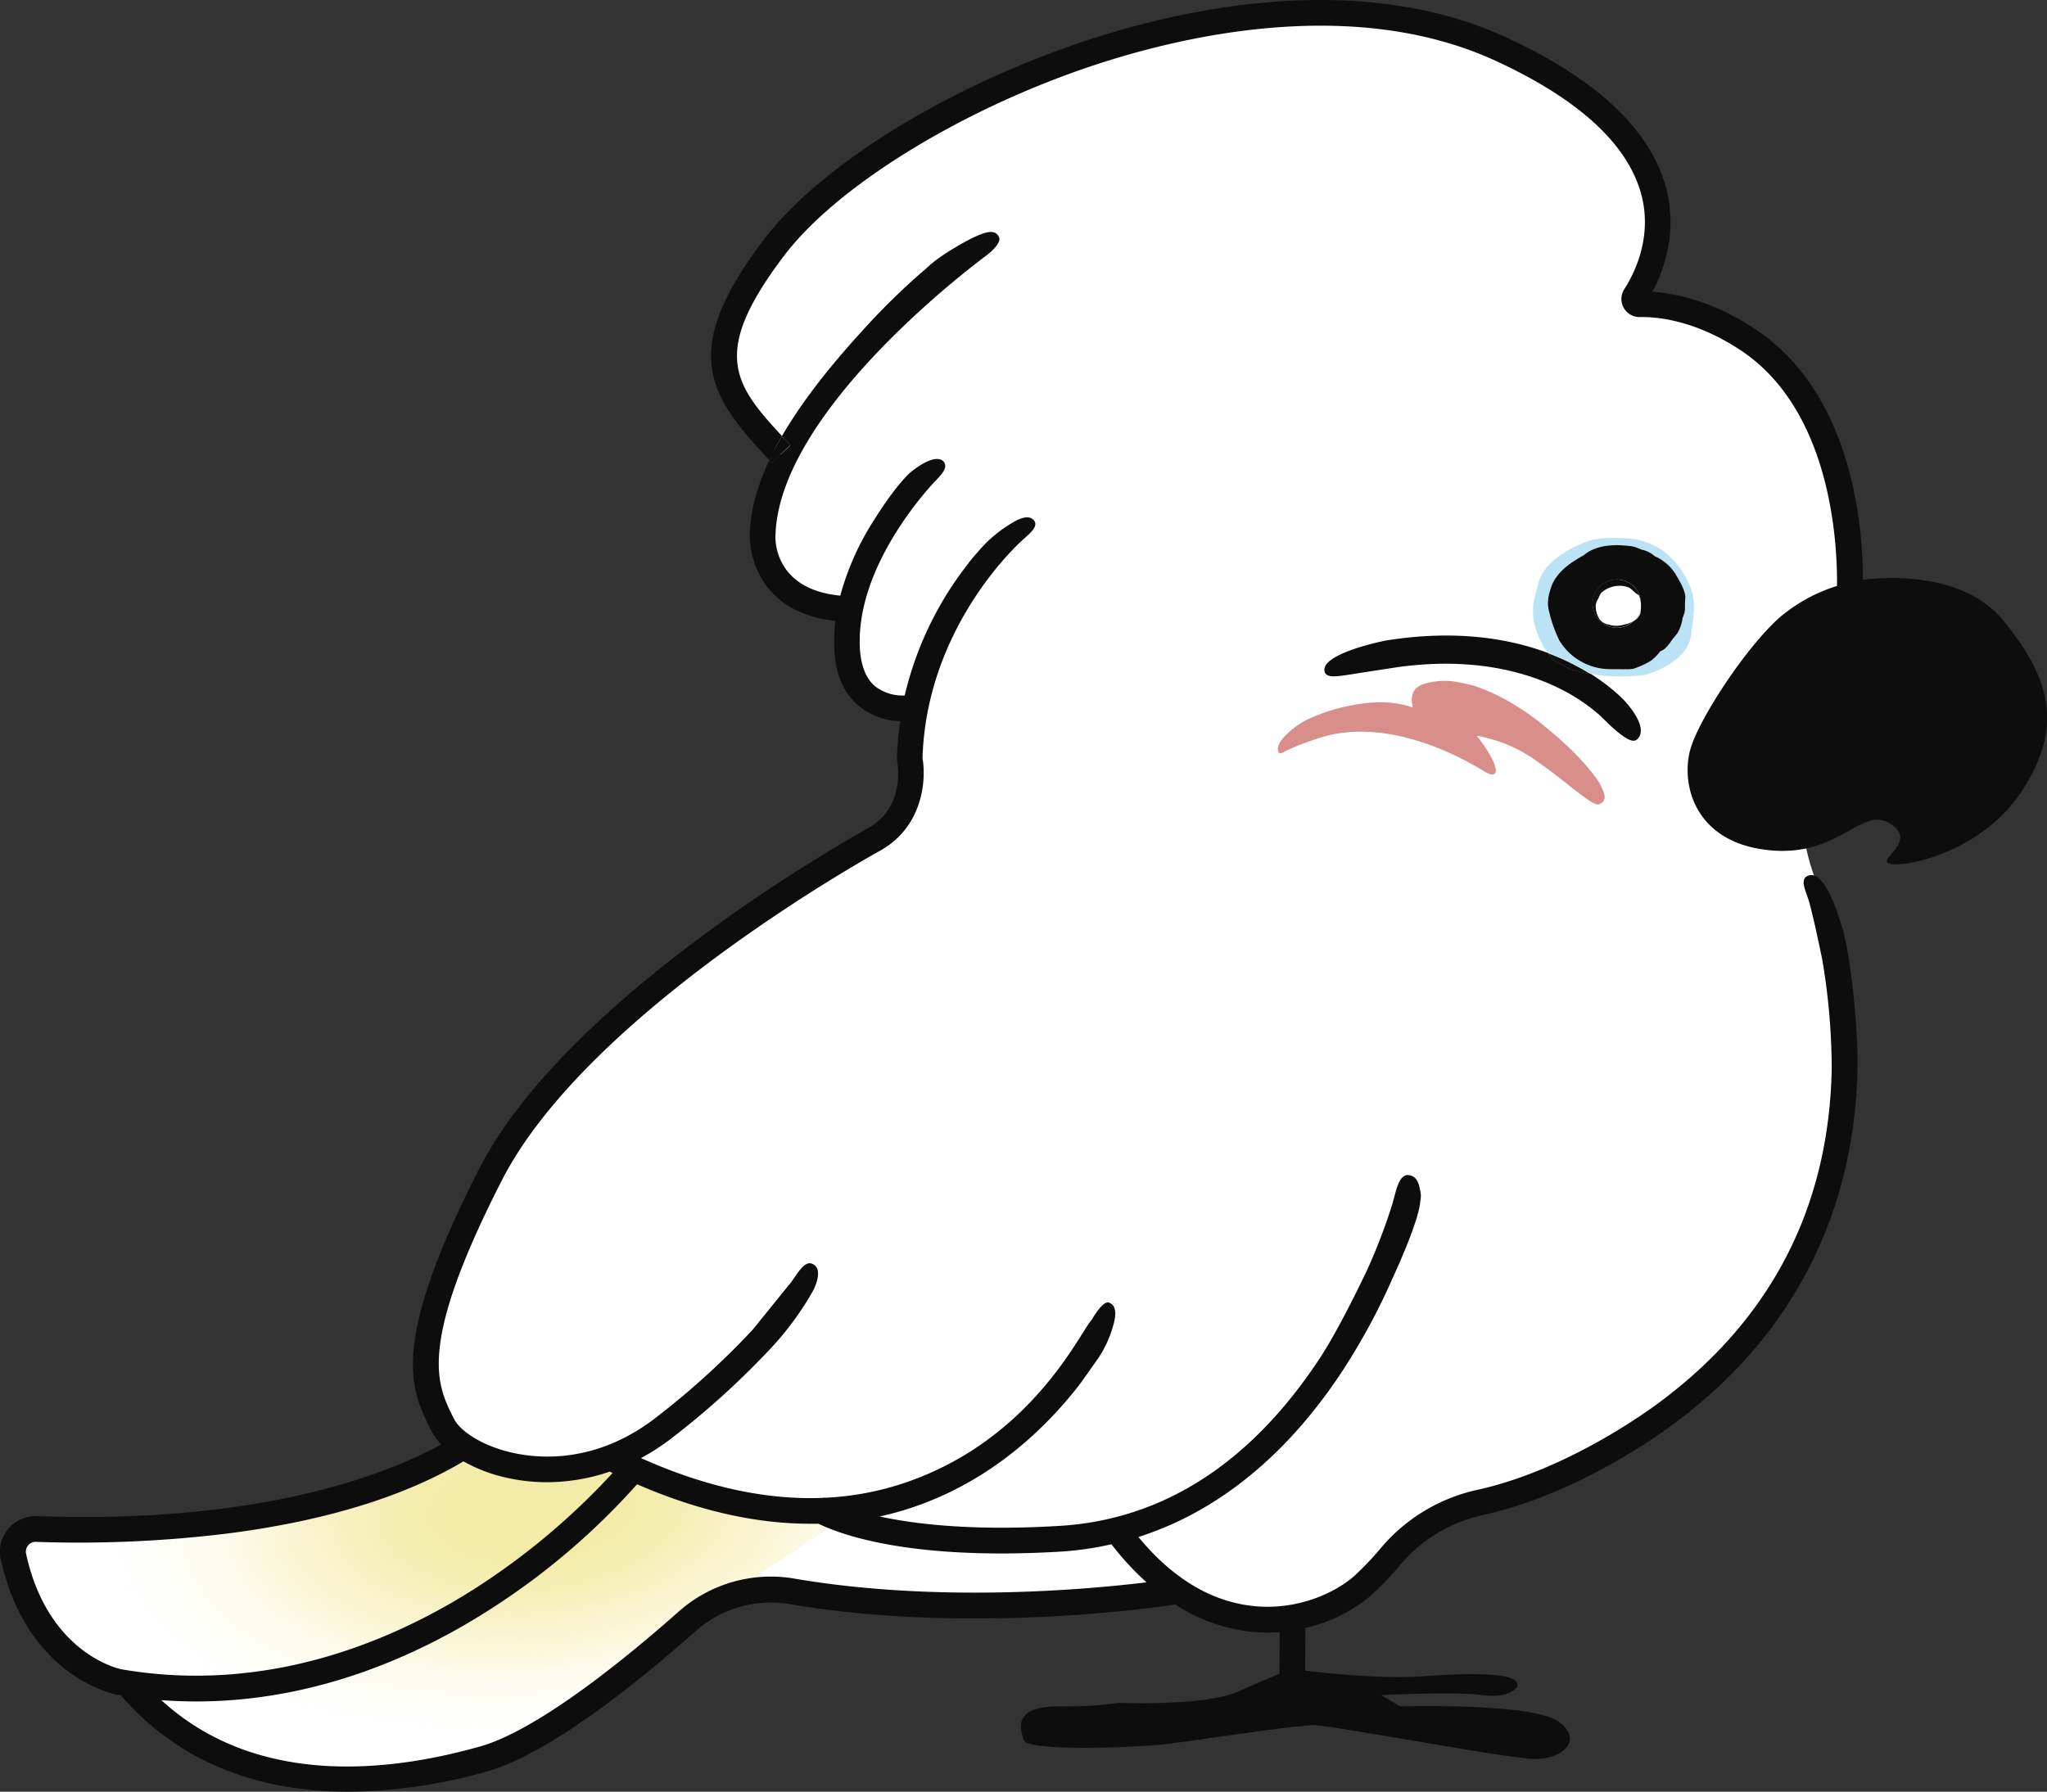 <svg xmlns="http://www.w3.org/2000/svg" xmlns:xlink="http://www.w3.org/1999/xlink" viewBox="0 0 556.62 487.3"><rect x="0" y="0" width="556.62" height="487.3" fill="#333333" stroke="none"/><defs><style>.cls-1{fill:none;}.cls-2{fill:#fff;}.cls-3{clip-path:url(#clip-path);}.cls-4{fill:url(#名称未設定グラデーション_14);}.cls-5{fill:#d1e5f4;}.cls-6{fill:#bbe3f5;}.cls-7{fill:#0d0d0d;}.cls-8{fill:#d88e8b;}</style><clipPath id="clip-path"><path class="cls-1" d="M127.87,395c4,2,19,13,42,2,30,20,61,15,61,15l-72.81,48.2A123.44,123.44,0,0,1,87.25,481.9c-9.82-.12-19.31-1.44-26.38-4.95-43.4-21.53-5.1-19.23-7-19-24,3-37.94-7.5-43-17-26-41,23-17,72-30C101.86,405.92,111.87,408,127.87,395Z"/></clipPath><radialGradient id="名称未設定グラデーション_14" cx="-51.42" cy="2817.82" r="49.98" gradientTransform="matrix(2.36, -0.21, -0.11, -1.25, 576.05, 3921.34)" gradientUnits="userSpaceOnUse"><stop offset="0.19" stop-color="#f3eba7"/><stop offset="0.27" stop-color="#f3eca9" stop-opacity="0.97"/><stop offset="0.37" stop-color="#f4edaf" stop-opacity="0.9"/><stop offset="0.49" stop-color="#f6efba" stop-opacity="0.79"/><stop offset="0.63" stop-color="#f8f3c8" stop-opacity="0.62"/><stop offset="0.77" stop-color="#faf7db" stop-opacity="0.41"/><stop offset="0.91" stop-color="#fdfcf1" stop-opacity="0.16"/><stop offset="1" stop-color="#fff" stop-opacity="0"/></radialGradient></defs><g id="レイヤー_2" data-name="レイヤー 2"><g id="キャラクター"><path class="cls-2" d="M491.6,203a60.9,60.9,0,0,0,1.33,34.18c8.05,23.9,18.38,71.88-8.06,114.76-37,60-86,49-101,64s-20,27-40,24-27-9-27-9-51,7-68,5-45-8-57,2-59,58-117,44c0,0-25-5-36-22,0,0-18-3-31-24-9.84-15.88-1-20-1-20s75,6,120-23c0,0-15-8-12-26s24-74,80-110,52-31,53-39,0-25,0-25-24,2-18-26c0,0-19-4-21-17s4-26,4-26-12-7-15-21c-4.21-19.65,6-31,24-46s135-88,199-35c0,0,41,14,23,59,0,0,36,3,46,28,6.39,16,8.69,23,9.79,33.5a116.43,116.43,0,0,1-3,40.26Z"/><g class="cls-3"><path class="cls-4" d="M200.26,452.35c19.1-14.5,50.63-26.94,58.38-46.52C298.27,305.69-49.83,369.42,20.87,475,34.73,495.64,184.56,464.27,200.26,452.35Z"/></g><path class="cls-1" d="M134.15,437.14a191.52,191.52,0,0,0,39.08-33.46c16.44,7.15,32.18,10.74,47.09,10.74.76,0,1.51,0,2.26,0,5.44,2.65,20.18,8.08,49.68,8.08,5,0,10.43-.16,16.32-.51A87.11,87.11,0,0,0,302.23,420a77,77,0,0,0,9.53,10.35c-15.87,1.93-56.65,5.67-95.67-1a37.74,37.74,0,0,0-31.51,8.93c-13.3,11.79-38,32.24-54.16,36.75-26.11,7.31-61.27,10.47-86.55-12.69,3.21.24,6.39.36,9.51.36C86.92,462.75,115.13,449.5,134.15,437.14Z"/><path class="cls-1" d="M9.78,419.35a333.46,333.46,0,0,0,51.94-2.26c26.48-3.37,48.1-10,64.31-19.64a42.16,42.16,0,0,0,11.57,4.42,49.72,49.72,0,0,0,11.13,1.25,52.94,52.94,0,0,0,17.08-2.88l.77.37a190.32,190.32,0,0,1-36.42,30.78C108.25,445.58,73.61,461,33,454c-.73-.15-20-4.35-25.89-31.36a2.71,2.71,0,0,1,.57-2.34A2.6,2.6,0,0,1,9.78,419.35Z"/><path class="cls-5" d="M446.18,164.62a12.85,12.85,0,0,1-.15,2.16,4,4,0,0,1-2,2.24A6.52,6.52,0,0,0,446.18,164.62Z"/><path class="cls-6" d="M418,172.11a22.66,22.66,0,0,0,2.86,5.45,64.78,64.78,0,0,1,11.64,5.71,48.29,48.29,0,0,0,14.7.29l.16,0s11.3-3,12.41-10.6,2-11.34-3-18.48a18.46,18.46,0,0,0-12.36-7.84s-8.23-1.09-12.88.64-11.57,5.45-13.15,11.11S416.07,166.85,418,172.11Zm4.07-13.25c1.67-3.64,5.16-6,8.52-7.88,3.63-3,8.86-3,13.32-2.4a12.56,12.56,0,0,1,2.38.87,7.9,7.9,0,0,1,3.66,1.81A12.61,12.61,0,0,1,455.5,156c1.13,1.94,2.47,4,2.77,6.23-.11,1.38-.11,2.23-.11,3.59a7.57,7.57,0,0,1-.64,2.24,11.24,11.24,0,0,1-1.39,4.12c-.62.92-1.41,1.68-2,2.64-.76.88-1.48,2-2.66,2.29a13.89,13.89,0,0,1-2.61,2.64,22.07,22.07,0,0,1-4.31,2c-.66.41-2.58.26-6.7.26A16.2,16.2,0,0,1,424,174.23a37.07,37.07,0,0,1-2.89-8.25C420.54,163.6,421.23,161.14,422.09,158.86Z"/><path class="cls-2" d="M437.54,169.88a3.79,3.79,0,0,1-2.69-1.58c-.9-1.54-1.39-3.67-.42-5.26.4-.6.54-1.4,1.07-1.9a7.38,7.38,0,0,1,7.27-1.41c1.08.52,1.76,1.65,2.85,2.12a7.48,7.48,0,0,1,.56,2.77A6.52,6.52,0,0,1,444,169a7,7,0,0,1-1.36.59C441,170.07,439.21,170.53,437.54,169.88Z"/><path class="cls-7" d="M422.09,158.86c-.86,2.28-1.55,4.74-.95,7.12a37.07,37.07,0,0,0,2.89,8.25A16.2,16.2,0,0,0,437.87,182c4.12,0,6,.15,6.7-.26a22.07,22.07,0,0,0,4.31-2,13.89,13.89,0,0,0,2.61-2.64c1.18-.34,1.9-1.41,2.66-2.29.57-1,1.36-1.72,2-2.64a11.24,11.24,0,0,0,1.39-4.12,7.57,7.57,0,0,0,.64-2.24c0-1.36,0-2.21.11-3.59-.3-2.26-1.64-4.29-2.77-6.23a12.61,12.61,0,0,0-5.53-4.71,7.9,7.9,0,0,0-3.66-1.81,12.56,12.56,0,0,0-2.38-.87c-4.46-.61-9.69-.63-13.32,2.4C427.25,152.88,423.76,155.22,422.09,158.86Zm11,5.31a6.56,6.56,0,0,1,13.12,0c0,.15,0,.3,0,.45a12.85,12.85,0,0,1-.15,2.16,4,4,0,0,1-2,2.24,6.5,6.5,0,0,1-4.4,1.71A6.56,6.56,0,0,1,433.08,164.17Z"/><path class="cls-7" d="M439.64,157.61a6.56,6.56,0,0,1,6.56,6.56c0,.15,0,.3,0,.45a7.48,7.48,0,0,0-.56-2.77c-1.09-.47-1.77-1.6-2.85-2.12a7.38,7.38,0,0,0-7.27,1.41c-.53.5-.67,1.3-1.07,1.9-1,1.59-.48,3.72.42,5.26a3.79,3.79,0,0,0,2.69,1.58c1.67.65,3.48.19,5.14-.27A7,7,0,0,0,444,169a6.5,6.5,0,0,1-4.4,1.71,6.56,6.56,0,0,1,0-13.12Z"/><path class="cls-7" d="M207.58,65.34c15.17-20.05,48.95-41.13,86-53.7,25.69-8.71,74.95-20.46,116.22-1.36,24.05,11.12,38.5,24.58,43,40,3.59,12.39-.29,23.09-3.46,29.07,6.49.46,16.59,2.61,28,10.19,26.63,17.75,29.24,54.23,29.22,68.17,6.06-.78,27.27-2.38,38.34,11.24,13,16,16,29,5,46s-32,21-36,20,8-6,0-11-14.17,10.29-35,7c-19-3-22-19-19-28,2.84-8.53,15-27,24-35a44.29,44.29,0,0,1,15.62-8.59c.13-11.19-1.42-47.56-26.06-64-12.2-8.13-22.49-9.22-27.56-9.13a4.92,4.92,0,0,1-4.22-7.59c2.51-3.88,8-14.21,4.43-26.43C442.2,38.84,429,26.87,406.9,16.63c-39.07-18.07-86.33-6.73-111,1.64-35.31,12-68.55,32.58-82.71,51.3-19.72,26.05-14,34.62-.55,49-1.29,2.23-2.43,4.41-3.44,6.57C192.61,107.48,184.63,95.67,207.58,65.34Z"/><path class="cls-8" d="M403.23,209.58c-6.28-3.87-25.66-14.39-43.65-9.14,0,0-7.27,2.26-10.59,4.15-1,.58-1.61.31-1.48-1.19.24-2.6,5.31-6.41,7.6-7.51A49.39,49.39,0,0,1,366,192.14c5.92-1.31,12.44-1.82,18.2.32-1.27-5.22,1.64-6.54,6.32-7.14,3.45-.45,6,.13,10.22,1.16a50.47,50.47,0,0,1,7,2.93,67.7,67.7,0,0,1,12.14,8c10,8.12,13.63,13.42,15,15.45,1.92,3.61,1.87,4.87.26,5.73-1,.54-2-.13-4.41-1.83-1.11-.85-3.42-2.59-3.69-2.81v0h0c-.33-.27-4.5-3.73-10.1-7.61a40,40,0,0,0-15.39-6.24C407.81,208,408.45,212.92,403.23,209.58Z"/><path class="cls-7" d="M.23,424.14c7,31.69,30.48,36.56,31.48,36.75l1.15.19c17.52,20.3,40.78,26.22,61.92,26.22a141.35,141.35,0,0,0,37.53-5.48c16.61-4.65,40.12-23.36,56.91-38.25a30.77,30.77,0,0,1,25.69-7.27c49.4,8.43,101.44.59,104.69.09a47.09,47.09,0,0,0,20.57,7.4,43.83,43.83,0,0,0,4.54.23c1.1,0,2.18,0,3.25-.13l0,2.66-.06,8.65c-2.42,1-6.19,2.62-11.17,4.84-9.21,4.09-32.74,3.07-32.74,3.07s-4.1,1-16.38,1-10.23,6.14-9.2,9.21,30.69,2,38.88,1,34.78-5.11,39.9-5.11,53.2,9.2,60.37,9.2,13.3-5.11,6.14-10.23-43-4.09-43-4.09l-5.11-3.07s20.46-1,27.62,0,9.21-2.05,9.21-2.05c2.05-4.09-11.25-4.09-25.58-3.07-10.6.76-25.12-.72-31.95-1.54l.06-8.58,0-3a42.46,42.46,0,0,0,17.69-8.72,86.2,86.2,0,0,0,8.48-8.88A40.76,40.76,0,0,1,403.5,412c28-6.27,52-25,53-25.79,39.3-29.73,48.12-68.45,48.59-95.69.21-12.09-2.25-33.56-4.53-39.37,0,0-4.21-15.44-9.16-12.85-2,1-.37,4,.44,6.66,0,0,1,3,3.71,16.25a179.33,179.33,0,0,1,2.53,29.44c-.71,37.25-16.14,67.53-45.85,90-.29.23-23.85,18.59-50.29,24.5a47.65,47.65,0,0,0-26.16,15.52,80.26,80.26,0,0,1-7.73,8.13c-5.16,4.46-15.37,9.24-27.2,8-11.44-1.18-22-7.5-31.29-18.78,21.59-6.87,40.61-22.36,55.8-45.66a174,174,0,0,0,13.38-24.88s7.19-15.35,7.46-20.84a6.1,6.1,0,0,0-.12-3.22c-.32-2.11-1.21-3.64-3.06-3.82-2.72-.27-3.42,4.49-4.38,7.75a154.49,154.49,0,0,1-7,18.28s-7.34,15.62-12.86,23.93C340,398,316.21,413.28,288.16,415c-23.14,1.39-38.87-.37-49-2.56a84.72,84.72,0,0,0,9.47-2.64c21.81-7.49,36.6-22.34,45.28-33.72,0,0,4.71-6.62,4.86-6.89a30,30,0,0,0,3.9-8.58c.88-2.93,1-5.62-1.16-6.35-1.69-.58-4.67,4.73-4.67,4.73-3,3-16,32.38-50.56,44.21a79,79,0,0,1-22.1,4.16l-.18-.11-.08.12c-15.51.66-32.11-2.95-49.62-10.81a60.19,60.19,0,0,0,8.17-5.29,222.57,222.57,0,0,0,28-25.51l0,0a82.56,82.56,0,0,0,10.78-15c1.37-3,1.91-5.95-.28-7s-4.08,2.59-5.82,4.93l-10.52,13a217.2,217.2,0,0,1-26.45,24c-16,12.29-31.33,11.14-39.06,9.37-8.61-2-14.16-6.14-15.67-9.16l-.16-.31c-4.59-9.19-9.8-19.59,13.15-64.53C160,275,238.24,232,239,231.54c11.82-6.37,12.94-19.13,11.85-25.36,1.11-36.63,27.36-59.45,27.36-59.45,1.8-1.63,4.07-3.47,3.08-5-1.22-1.89-3.93-.9-6.56.78a35.81,35.81,0,0,0-8.88,7.66c-.79.87-1.62,1.85-2.45,2.9l0,.05A92.37,92.37,0,0,0,246,189.17a3,3,0,0,0-.43,0,12.29,12.29,0,0,1-7.46-2.4c-2.59-2.08-4-5.6-4.29-10.45-1.23-23.36,20.64-45.63,20.64-45.63,1.68-1.73,3.28-3.57,2.24-5-1.34-1.81-4.81-.73-9.2,2.84l-.22.2c-4.53,4.37-9.28,12.21-9.4,12.38A73.43,73.43,0,0,0,228.49,162c-17.72-1.71-17.69-14.83-17.63-16.32.95-34.92,57-75.93,57.56-76.34,0,0,4-3.07,3.25-4.78-1-2.41-3.8-1.56-7.8.44,0,0-8,4.06-12,8a184.48,184.48,0,0,0-17.14,16.7c-9.47,10.32-16.92,19.93-22.12,28.94l2.31,2.47-5.1,4.79-.65-.69c-3.32,7.08-5.13,13.79-5.3,20.2,0,.11-.85,20.78,23.3,23.48a45.67,45.67,0,0,0-.3,7.8c.37,7,2.71,12.21,7,15.6a19,19,0,0,0,10.92,3.85,86.27,86.27,0,0,0-.88,10.27v.4l.08.38c.09.5,2.27,12.58-8.23,18.23-.8.43-81,44.59-105.46,92.49C105.69,366,111.74,378,117.08,388.71l.16.31a15.64,15.64,0,0,0,2.76,3.82c-14.21,7.81-48.52,21.73-110,19.51a9.7,9.7,0,0,0-9.8,11.79Zm43.64,38.25c3.21.24,6.39.36,9.51.36,33.54,0,61.75-13.25,80.77-25.61a191.52,191.52,0,0,0,39.08-33.46c16.44,7.15,32.18,10.74,47.09,10.74.76,0,1.51,0,2.26,0,5.44,2.65,20.18,8.08,49.68,8.08,5,0,10.43-.16,16.32-.51A87.11,87.11,0,0,0,302.23,420a77,77,0,0,0,9.53,10.35c-15.87,1.93-56.65,5.67-95.67-1a37.74,37.74,0,0,0-31.51,8.93c-13.3,11.79-38,32.24-54.16,36.75C104.31,482.39,69.15,485.55,43.87,462.39ZM7.64,420.3a2.6,2.6,0,0,1,2.14-.95,333.46,333.46,0,0,0,51.94-2.26c26.48-3.37,48.1-10,64.31-19.64a42.16,42.16,0,0,0,11.57,4.42,49.72,49.72,0,0,0,11.13,1.25,52.94,52.94,0,0,0,17.08-2.88l.77.37a190.32,190.32,0,0,1-36.42,30.78C108.25,445.58,73.61,461,33,454c-.73-.15-20-4.35-25.89-31.36A2.71,2.71,0,0,1,7.64,420.3Z"/><path class="cls-7" d="M209.82,125.85l-.65-.69c1-2.16,2.15-4.34,3.44-6.57l2.31,2.47Z"/><path class="cls-7" d="M422.65,179.6l4.22,2.35a47.73,47.73,0,0,0,5.65,1.32,51.92,51.92,0,0,1,8.48,6.55l0,0s.54.53,1.26,1.36c.23.25.38.43.44.5h0c2,2.46,4.94,6.78,2.62,9.26-1.18,1.27-3.18.13-6.68-2.92-.54-.48-1.06-1-1.55-1.42h0l0-.05c-.84-.79-1.56-1.52-2.06-2a50.59,50.59,0,0,0-12.13-7.86c-8.84-4.16-23.84-8.36-45.15-4.89h0c-1.12.17-7.64,1.17-10.5,1.63-4.52.72-6.7.87-7.08-.84-1.07-4.92,16.6-8.37,16.6-8.37v0c19-3.06,33.55-.58,44.12,3.36A12.19,12.19,0,0,0,422.65,179.6Z"/><path class="cls-7" d="M426.87,182l-4.22-2.35a12.19,12.19,0,0,1-1.77-2,64.78,64.78,0,0,1,11.64,5.71A47.73,47.73,0,0,1,426.87,182Z"/></g></g></svg>
